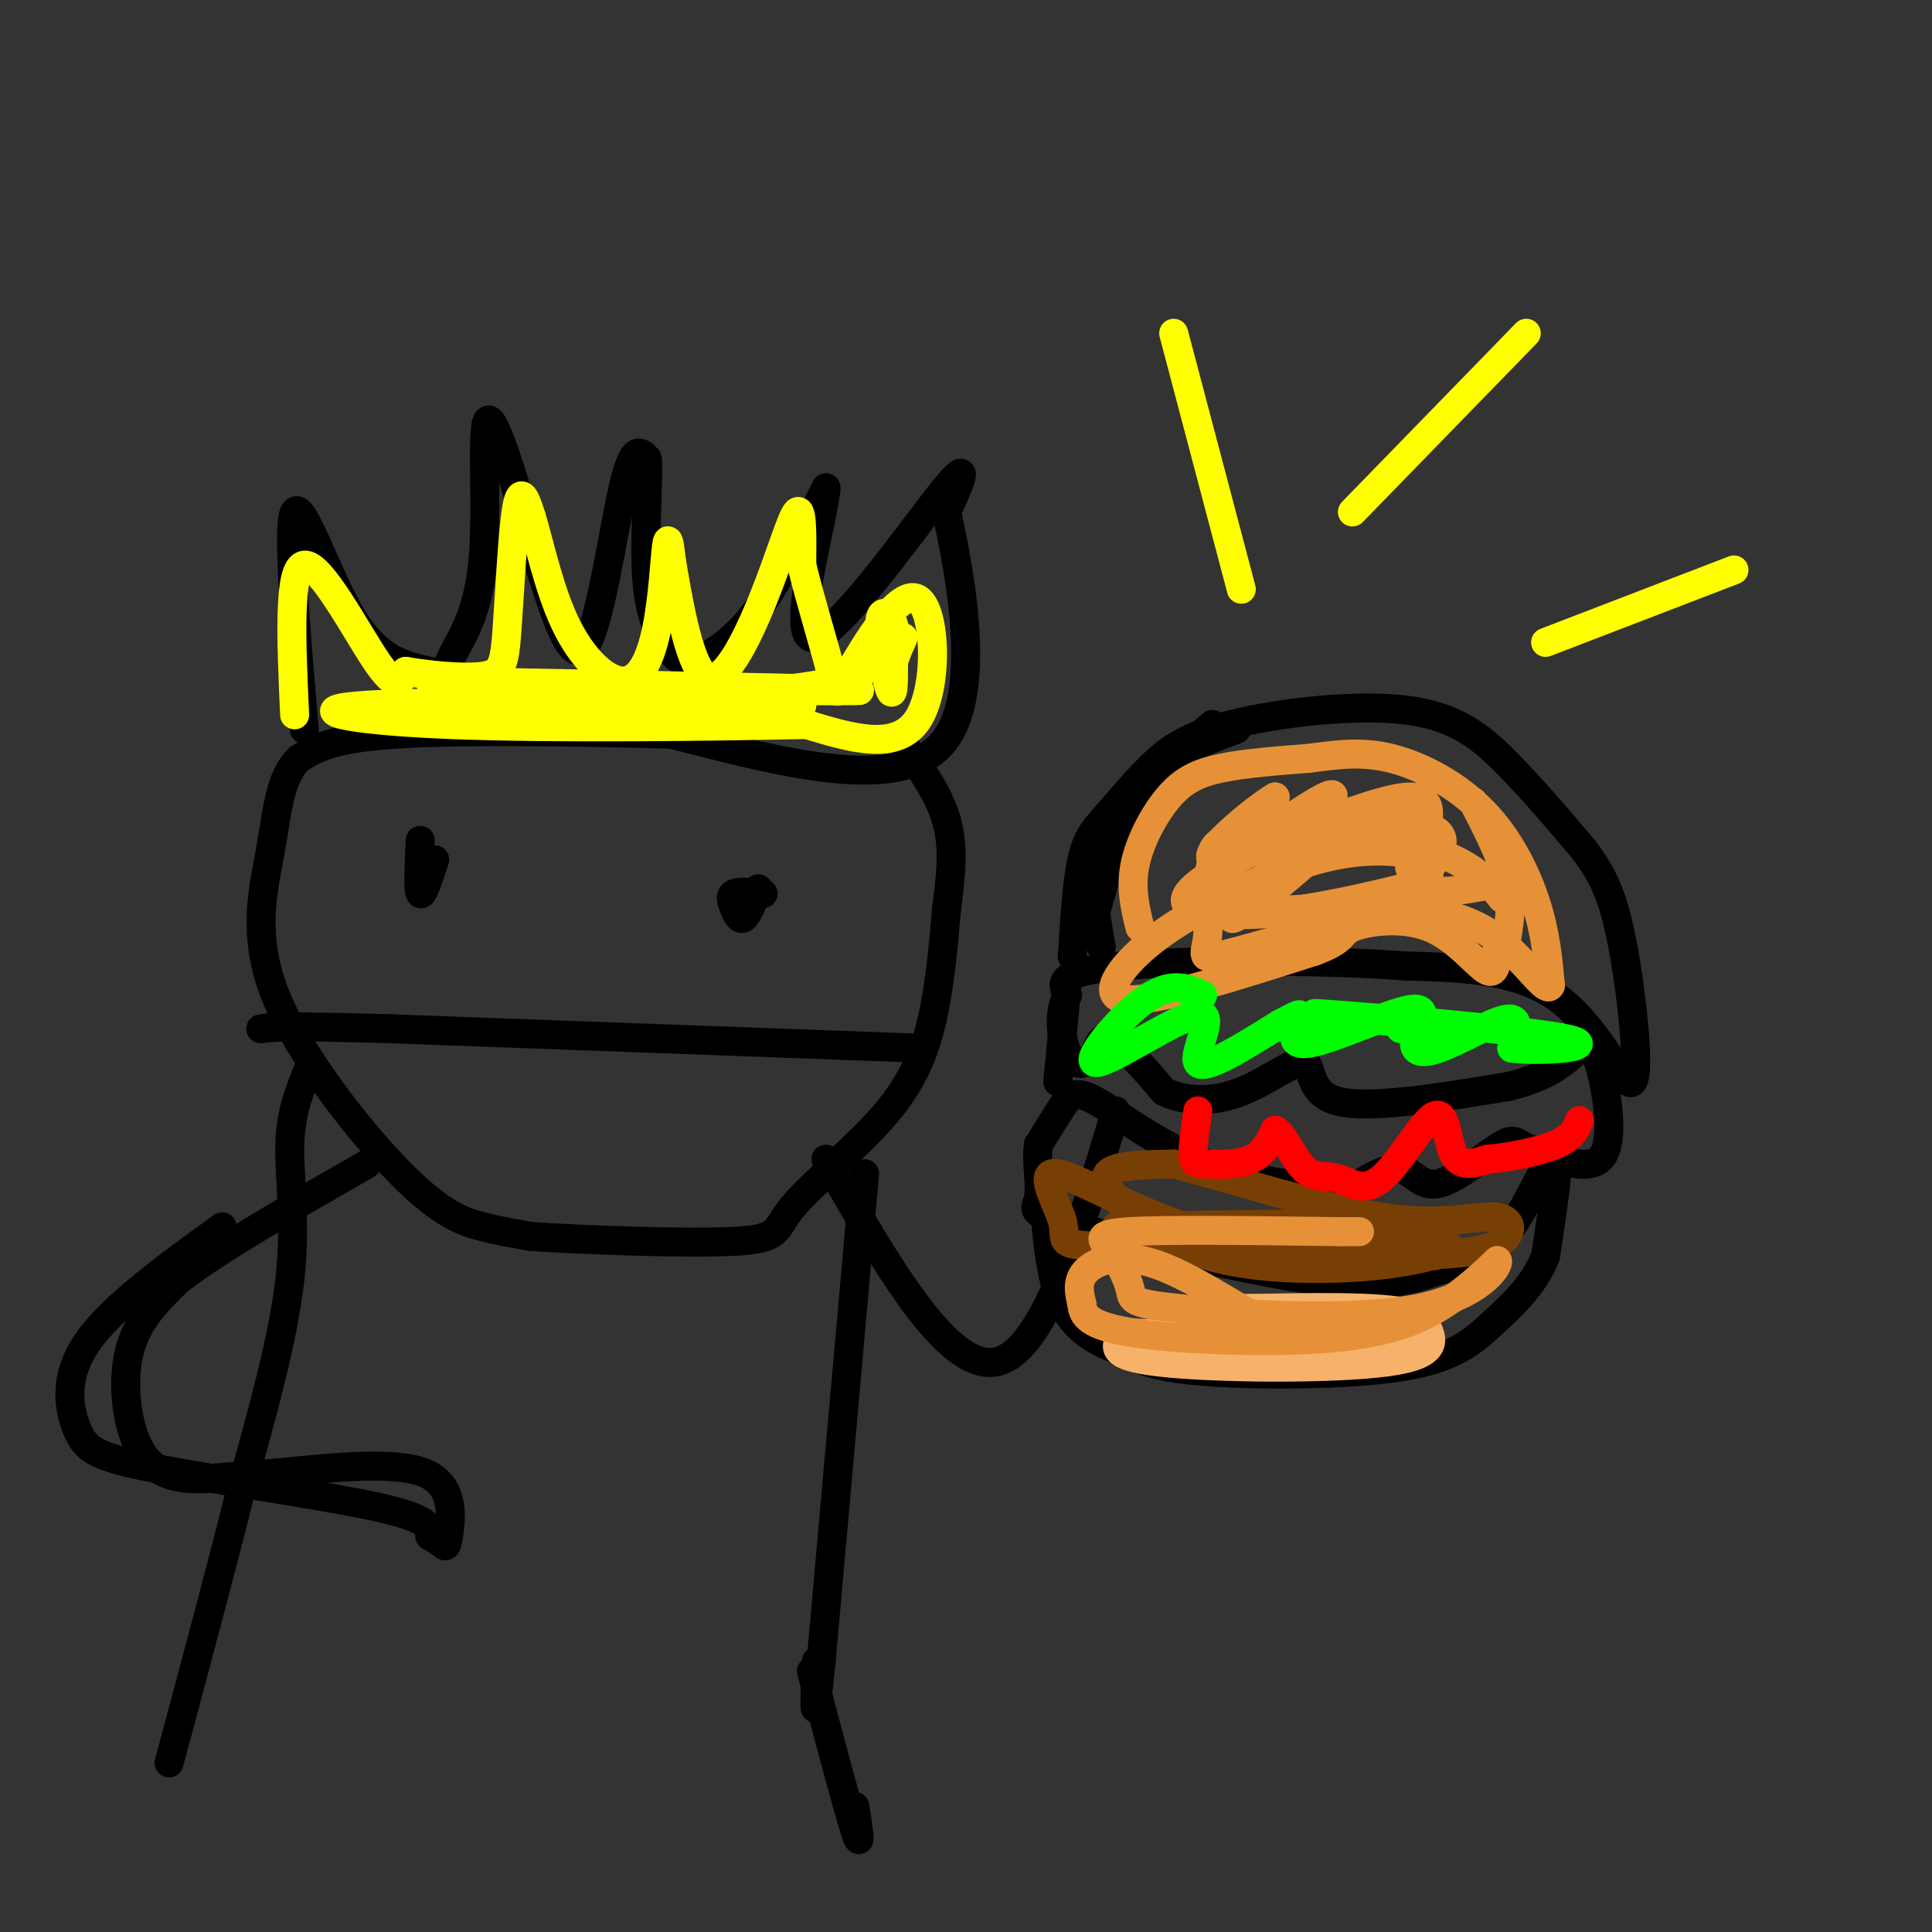 <svg viewBox='0 0 400 400' version='1.1' xmlns='http://www.w3.org/2000/svg' xmlns:xlink='http://www.w3.org/1999/xlink'><rect x="0" y="0" width="400" height="400" fill="#333333" stroke="none"/><g fill='none' stroke='rgb(0,0,0)' stroke-width='6' stroke-linecap='round' stroke-linejoin='round'><path d='M63,151c-1.822,-21.200 -3.644,-42.400 -2,-45c1.644,-2.600 6.756,13.400 12,22c5.244,8.600 10.622,9.800 16,11'/><path d='M89,139c3.228,1.396 3.298,-0.616 5,-4c1.702,-3.384 5.035,-8.142 6,-19c0.965,-10.858 -0.439,-27.817 1,-29c1.439,-1.183 5.719,13.408 10,28'/><path d='M111,115c3.393,10.524 6.875,22.833 10,19c3.125,-3.833 5.893,-23.810 8,-33c2.107,-9.190 3.554,-7.595 5,-6'/><path d='M134,95c0.472,4.072 -0.849,17.251 0,26c0.849,8.749 3.867,13.067 6,15c2.133,1.933 3.382,1.482 6,0c2.618,-1.482 6.605,-3.995 11,-10c4.395,-6.005 9.197,-15.503 14,-25'/><path d='M171,101c-0.107,4.976 -7.375,29.917 -3,31c4.375,1.083 20.393,-21.690 27,-30c6.607,-8.310 3.804,-2.155 1,4'/><path d='M196,106c2.422,11.378 7.978,37.822 -1,48c-8.978,10.178 -32.489,4.089 -56,-2'/><path d='M139,152c-20.489,-0.533 -43.711,-0.867 -57,0c-13.289,0.867 -16.644,2.933 -20,5'/><path d='M62,157c-4.156,3.812 -4.544,10.842 -6,19c-1.456,8.158 -3.978,17.444 1,30c4.978,12.556 17.456,28.380 26,37c8.544,8.620 13.156,10.034 17,11c3.844,0.966 6.922,1.483 10,2'/><path d='M110,256c10.600,0.718 32.100,1.513 42,1c9.900,-0.513 8.200,-2.333 12,-7c3.800,-4.667 13.100,-12.179 19,-19c5.900,-6.821 8.400,-12.949 10,-20c1.600,-7.051 2.300,-15.026 3,-23'/><path d='M196,188c0.867,-6.867 1.533,-12.533 0,-18c-1.533,-5.467 -5.267,-10.733 -9,-16'/><path d='M190,217c0.000,0.000 -109.000,-4.000 -109,-4'/><path d='M81,213c-22.667,-0.667 -24.833,-0.333 -27,0'/><path d='M87,174c-0.250,5.167 -0.500,10.333 0,11c0.500,0.667 1.750,-3.167 3,-7'/><path d='M158,185c-2.494,-0.244 -4.988,-0.488 -6,0c-1.012,0.488 -0.542,1.708 0,3c0.542,1.292 1.155,2.655 2,2c0.845,-0.655 1.923,-3.327 3,-6'/><path d='M64,221c-1.911,4.600 -3.822,9.200 -4,16c-0.178,6.800 1.378,15.800 0,28c-1.378,12.200 -5.689,27.600 -10,43'/><path d='M50,308c-4.167,16.667 -9.583,36.833 -15,57'/><path d='M171,240c12.500,21.833 25.000,43.667 35,42c10.000,-1.667 17.500,-26.833 25,-52'/><path d='M179,243c0.000,0.000 -9.000,101.000 -9,101'/><path d='M170,344c-1.667,16.833 -1.333,8.417 -1,0'/><path d='M222,198c0.482,-7.675 0.964,-15.350 2,-20c1.036,-4.650 2.625,-6.276 5,-9c2.375,-2.724 5.534,-6.545 9,-10c3.466,-3.455 7.238,-6.545 17,-9c9.762,-2.455 25.513,-4.276 36,-3c10.487,1.276 15.711,5.650 21,11c5.289,5.350 10.645,11.675 16,18'/><path d='M328,176c4.029,5.368 6.100,9.789 8,20c1.900,10.211 3.627,26.211 2,28c-1.627,1.789 -6.608,-10.632 -15,-17c-8.392,-6.368 -20.196,-6.684 -32,-7'/><path d='M291,200c-17.600,-1.356 -45.600,-1.244 -59,0c-13.400,1.244 -12.200,3.622 -11,6'/><path d='M221,206c-1.976,3.486 -1.416,9.203 0,12c1.416,2.797 3.689,2.676 5,1c1.311,-1.676 1.660,-4.907 4,-4c2.340,0.907 6.670,5.954 11,11'/><path d='M241,226c4.537,2.203 10.381,2.209 16,0c5.619,-2.209 11.013,-6.633 13,-6c1.987,0.633 0.568,6.324 7,8c6.432,1.676 20.716,-0.662 35,-3'/><path d='M312,225c8.346,-1.864 11.711,-5.026 14,-7c2.289,-1.974 3.501,-2.762 5,2c1.499,4.762 3.285,15.075 1,19c-2.285,3.925 -8.643,1.463 -15,-1'/><path d='M317,238c-2.987,-0.927 -2.955,-2.743 -6,-1c-3.045,1.743 -9.166,7.046 -13,8c-3.834,0.954 -5.381,-2.442 -8,-3c-2.619,-0.558 -6.309,1.721 -10,4'/><path d='M280,246c-7.043,0.265 -19.651,-1.073 -30,-5c-10.349,-3.927 -18.440,-10.442 -23,-13c-4.560,-2.558 -5.589,-1.159 -7,1c-1.411,2.159 -3.206,5.080 -5,8'/><path d='M215,237c-0.560,3.547 0.541,8.415 0,11c-0.541,2.585 -2.722,2.888 8,6c10.722,3.112 34.349,9.032 49,11c14.651,1.968 20.325,-0.016 26,-2'/><path d='M298,263c6.857,-1.202 11.000,-3.208 15,-9c4.000,-5.792 7.857,-15.369 9,-15c1.143,0.369 -0.429,10.685 -2,21'/><path d='M320,260c-2.233,5.903 -6.815,10.159 -11,14c-4.185,3.841 -7.973,7.265 -19,9c-11.027,1.735 -29.293,1.781 -40,1c-10.707,-0.781 -13.853,-2.391 -17,-4'/><path d='M233,280c-5.356,-1.778 -10.244,-4.222 -13,-10c-2.756,-5.778 -3.378,-14.889 -4,-24'/><path d='M221,203c0.000,0.000 -2.000,21.000 -2,21'/><path d='M168,346c3.750,14.167 7.500,28.333 9,33c1.500,4.667 0.750,-0.167 0,-5'/><path d='M46,254c-11.472,8.293 -22.944,16.587 -28,24c-5.056,7.413 -3.695,13.946 -2,18c1.695,4.054 3.726,5.630 16,8c12.274,2.370 34.793,5.534 46,8c11.207,2.466 11.104,4.233 11,6'/><path d='M89,318c2.340,1.372 2.689,1.801 3,2c0.311,0.199 0.584,0.169 1,-3c0.416,-3.169 0.976,-9.477 -5,-12c-5.976,-2.523 -18.488,-1.262 -31,0'/><path d='M57,305c-8.541,0.453 -14.392,1.585 -19,1c-4.608,-0.585 -7.971,-2.888 -10,-8c-2.029,-5.112 -2.722,-13.032 -1,-19c1.722,-5.968 5.861,-9.984 10,-14'/><path d='M37,265c8.167,-6.333 23.583,-15.167 39,-24'/><path d='M226,192c3.000,-11.083 6.000,-22.167 11,-29c5.000,-6.833 12.000,-9.417 19,-12'/><path d='M228,196c-1.417,-7.667 -2.833,-15.333 1,-23c3.833,-7.667 12.917,-15.333 22,-23'/></g>
<g fill='none' stroke='rgb(230,145,56)' stroke-width='6' stroke-linecap='round' stroke-linejoin='round'><path d='M236,192c-0.994,-4.077 -1.988,-8.155 -1,-13c0.988,-4.845 3.958,-10.458 7,-14c3.042,-3.542 6.155,-5.012 11,-6c4.845,-0.988 11.423,-1.494 18,-2'/><path d='M271,157c5.649,-0.727 10.772,-1.545 17,0c6.228,1.545 13.561,5.455 19,11c5.439,5.545 8.982,12.727 11,19c2.018,6.273 2.509,11.636 3,17'/><path d='M321,204c-0.614,1.638 -3.648,-2.768 -8,-7c-4.352,-4.232 -10.022,-8.289 -24,-9c-13.978,-0.711 -36.263,1.924 -42,0c-5.737,-1.924 5.075,-8.407 13,-12c7.925,-3.593 12.962,-4.297 18,-5'/><path d='M278,171c-4.080,5.293 -23.279,21.027 -23,19c0.279,-2.027 20.037,-21.815 21,-25c0.963,-3.185 -16.868,10.233 -22,13c-5.132,2.767 2.434,-5.116 10,-13'/><path d='M264,165c-3.654,1.997 -17.788,13.488 -12,13c5.788,-0.488 31.500,-12.956 40,-13c8.500,-0.044 -0.212,12.334 1,17c1.212,4.666 12.346,1.619 17,1c4.654,-0.619 2.827,1.191 1,3'/><path d='M311,186c-1.308,-1.570 -5.077,-6.993 -15,-10c-9.923,-3.007 -25.999,-3.596 -36,0c-10.001,3.596 -13.927,11.377 -6,13c7.927,1.623 27.707,-2.910 36,-5c8.293,-2.090 5.099,-1.735 6,-4c0.901,-2.265 5.896,-7.148 -1,-9c-6.896,-1.852 -25.685,-0.672 -35,1c-9.315,1.672 -9.158,3.836 -9,6'/><path d='M251,178c-1.436,4.214 -0.524,11.750 -1,16c-0.476,4.250 -2.338,5.214 6,3c8.338,-2.214 26.876,-7.605 34,-11c7.124,-3.395 2.832,-4.793 2,-6c-0.832,-1.207 1.795,-2.224 0,-3c-1.795,-0.776 -8.011,-1.313 -15,0c-6.989,1.313 -14.750,4.476 -22,8c-7.250,3.524 -13.991,7.410 -19,12c-5.009,4.590 -8.288,9.883 -2,10c6.288,0.117 22.144,-4.941 38,-10'/><path d='M272,197c6.906,-2.514 5.171,-3.797 8,-5c2.829,-1.203 10.223,-2.324 16,0c5.777,2.324 9.936,8.093 12,9c2.064,0.907 2.032,-3.046 2,-7'/></g>
<g fill='none' stroke='rgb(0,255,0)' stroke-width='6' stroke-linecap='round' stroke-linejoin='round'><path d='M249,206c-3.276,-1.445 -6.552,-2.890 -12,1c-5.448,3.890 -13.069,13.115 -10,13c3.069,-0.115 16.826,-9.569 21,-10c4.174,-0.431 -1.236,8.163 0,10c1.236,1.837 9.118,-3.081 17,-8'/><path d='M265,212c3.753,-1.903 4.636,-2.660 4,-1c-0.636,1.660 -2.792,5.739 2,5c4.792,-0.739 16.533,-6.295 21,-7c4.467,-0.705 1.661,3.440 1,6c-0.661,2.560 0.822,3.535 5,2c4.178,-1.535 11.051,-5.582 14,-6c2.949,-0.418 1.975,2.791 1,6'/><path d='M313,217c5.774,0.798 19.708,-0.208 11,-2c-8.708,-1.792 -40.060,-4.369 -49,-5c-8.940,-0.631 4.530,0.685 18,2'/><path d='M293,212c2.500,0.500 -0.250,0.750 -3,1'/></g>
<g fill='none' stroke='rgb(120,63,4)' stroke-width='6' stroke-linecap='round' stroke-linejoin='round'><path d='M231,254c21.778,-0.444 43.556,-0.889 52,0c8.444,0.889 3.556,3.111 -8,4c-11.556,0.889 -29.778,0.444 -48,0'/><path d='M227,258c-8.571,-0.322 -5.998,-1.128 -7,-5c-1.002,-3.872 -5.577,-10.812 -1,-10c4.577,0.812 18.308,9.375 33,13c14.692,3.625 30.346,2.313 46,1'/><path d='M298,257c5.997,1.238 -2.009,3.835 -13,5c-10.991,1.165 -24.967,0.900 -35,-2c-10.033,-2.900 -16.124,-8.435 -19,-12c-2.876,-3.565 -2.536,-5.162 0,-6c2.536,-0.838 7.268,-0.919 12,-1'/><path d='M243,241c10.198,2.426 29.692,8.990 43,11c13.308,2.010 20.429,-0.536 24,0c3.571,0.536 3.592,4.153 -1,6c-4.592,1.847 -13.796,1.923 -23,2'/><path d='M286,260c-14.200,-0.222 -38.200,-1.778 -38,-2c0.200,-0.222 24.600,0.889 49,2'/></g>
<g fill='none' stroke='rgb(255,0,0)' stroke-width='6' stroke-linecap='round' stroke-linejoin='round'><path d='M248,230c-0.524,3.583 -1.048,7.167 -1,9c0.048,1.833 0.667,1.917 3,2c2.333,0.083 6.381,0.167 9,-1c2.619,-1.167 3.810,-3.583 5,-6'/><path d='M264,234c1.809,0.828 3.832,5.898 6,8c2.168,2.102 4.482,1.237 7,2c2.518,0.763 5.242,3.153 9,0c3.758,-3.153 8.550,-11.849 11,-13c2.450,-1.151 2.557,5.243 4,8c1.443,2.757 4.221,1.879 7,1'/><path d='M308,240c3.978,-0.289 10.422,-1.511 14,-3c3.578,-1.489 4.289,-3.244 5,-5'/></g>
<g fill='none' stroke='rgb(246,178,107)' stroke-width='6' stroke-linecap='round' stroke-linejoin='round'><path d='M295,274c1.689,3.244 3.378,6.489 -8,8c-11.378,1.511 -35.822,1.289 -47,0c-11.178,-1.289 -9.089,-3.644 -7,-6'/><path d='M233,276c8.107,-0.131 31.875,2.542 46,2c14.125,-0.542 18.607,-4.298 13,-6c-5.607,-1.702 -21.304,-1.351 -37,-1'/><path d='M255,271c-1.333,-0.167 13.833,-0.083 29,0'/></g>
<g fill='none' stroke='rgb(255,255,0)' stroke-width='6' stroke-linecap='round' stroke-linejoin='round'><path d='M61,148c-0.689,-15.267 -1.378,-30.533 2,-31c3.378,-0.467 10.822,13.867 15,20c4.178,6.133 5.089,4.067 6,2'/><path d='M84,139c4.271,0.737 11.949,1.579 16,1c4.051,-0.579 4.475,-2.579 5,-10c0.525,-7.421 1.150,-20.263 2,-25c0.850,-4.737 1.925,-1.368 3,2'/><path d='M110,107c1.427,4.461 3.496,14.612 7,22c3.504,7.388 8.444,12.011 12,12c3.556,-0.011 5.726,-4.657 7,-11c1.274,-6.343 1.650,-14.384 2,-17c0.350,-2.616 0.675,0.192 1,3'/><path d='M139,116c1.121,6.547 3.424,21.415 7,24c3.576,2.585 8.424,-7.112 12,-16c3.576,-8.888 5.879,-16.968 7,-18c1.121,-1.032 1.061,4.984 1,11'/><path d='M166,117c1.479,6.335 4.675,16.673 6,22c1.325,5.327 0.778,5.644 4,0c3.222,-5.644 10.214,-17.250 14,-15c3.786,2.250 4.368,18.357 0,25c-4.368,6.643 -13.684,3.821 -23,1'/><path d='M167,150c-18.214,0.393 -52.250,0.875 -74,0c-21.750,-0.875 -31.214,-3.107 -17,-4c14.214,-0.893 52.107,-0.446 90,0'/><path d='M166,146c-6.345,-0.702 -67.208,-2.458 -65,-3c2.208,-0.542 67.488,0.131 76,0c8.512,-0.131 -39.744,-1.065 -88,-2'/><path d='M89,141c3.381,1.081 55.834,4.785 79,1c23.166,-3.785 17.045,-15.057 15,-15c-2.045,0.057 -0.013,11.445 1,15c1.013,3.555 1.006,-0.722 1,-5'/><path d='M185,137c0.500,-1.667 1.250,-3.333 2,-5'/><path d='M257,122c0.000,0.000 -14.000,-53.000 -14,-53'/><path d='M280,106c0.000,0.000 36.000,-37.000 36,-37'/><path d='M320,133c0.000,0.000 39.000,-15.000 39,-15'/></g>
<g fill='none' stroke='rgb(230,145,56)' stroke-width='6' stroke-linecap='round' stroke-linejoin='round'><path d='M269,273c0.161,2.304 0.321,4.607 -5,2c-5.321,-2.607 -16.125,-10.125 -24,-13c-7.875,-2.875 -12.821,-1.107 -15,1c-2.179,2.107 -1.589,4.554 -1,7'/><path d='M224,270c0.183,2.298 1.142,4.544 11,6c9.858,1.456 28.616,2.123 41,1c12.384,-1.123 18.396,-4.035 23,-7c4.604,-2.965 7.802,-5.982 11,-9'/><path d='M310,261c0.598,0.838 -3.408,7.432 -17,10c-13.592,2.568 -36.769,1.108 -48,0c-11.231,-1.108 -10.516,-1.864 -11,-4c-0.484,-2.136 -2.169,-5.652 -4,-8c-1.831,-2.348 -3.809,-3.528 4,-4c7.809,-0.472 25.404,-0.236 43,0'/><path d='M277,255c7.333,0.000 4.167,0.000 1,0'/><path d='M305,166c2.917,5.667 5.833,11.333 7,16c1.167,4.667 0.583,8.333 0,12'/></g>
</svg>